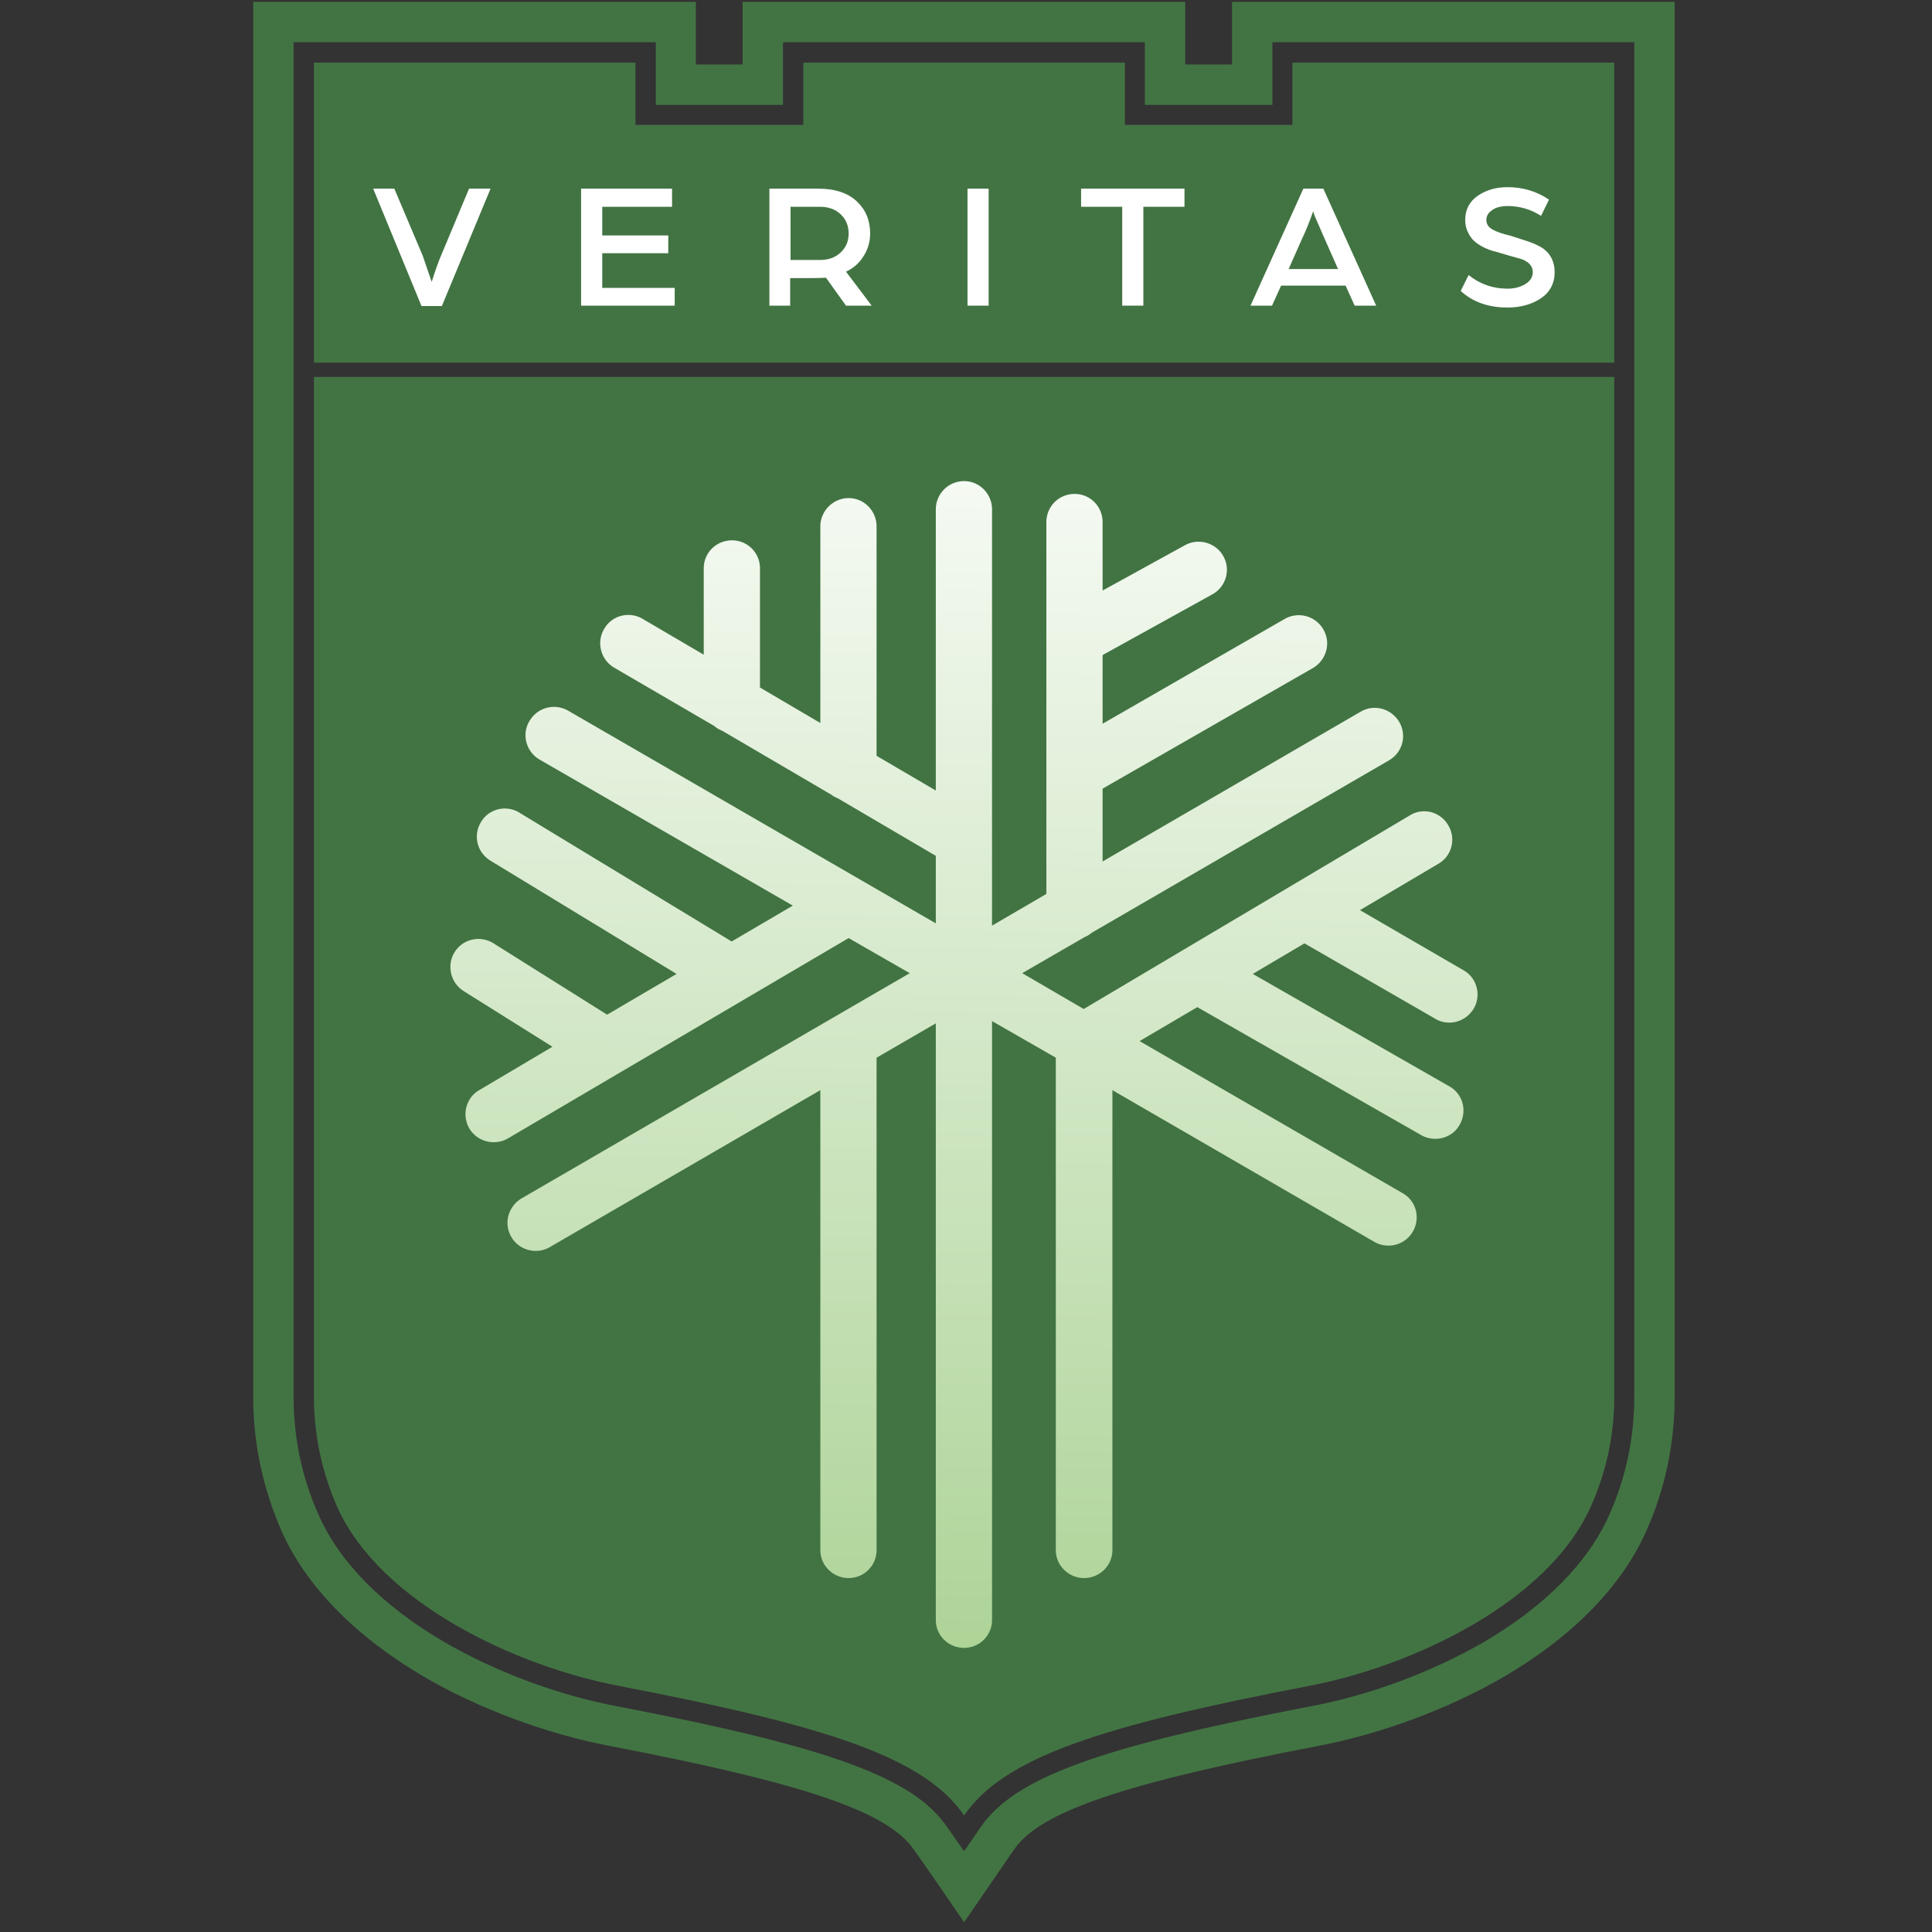 <svg xmlns="http://www.w3.org/2000/svg" width="512" height="512" version="1.2"><rect width="100%" height="100%" fill="#333333" stroke="none"/><defs><linearGradient id="P" gradientUnits="userSpaceOnUse"/><linearGradient id="g1" x1="433.9" x2="424.7" y1="87.8" y2="702.9" href="#P"><stop stop-color="#fff"/><stop offset="1" stop-color="#70b34a"/></linearGradient></defs><style>.a{fill:#427443}.b{fill:#fff}</style><path d="M83.2 99.9v270.3c0 10 2.1 19.9 6.1 29 11.3 25.5 47.4 42.4 74.8 47.6 55.2 10.6 80.8 18.9 91.4 34.3 10.6-15.4 36.1-23.7 91.3-34.3 27.4-5.2 63.5-22.1 74.8-47.6 4.1-9.1 6.2-19 6.2-29V99.9H83.2" class="a"/><path fill-rule="evenodd" d="M443.8 370.2c0 12.3-2.5 24.3-7.5 35.5-6.5 14.7-19.6 28.1-38 38.8-14.3 8.3-32 14.9-48.5 18.1-52.2 10-74.2 17.5-81.1 27.6l-4.4 6.4-8.8 12.8-8.8-12.8-4.5-6.4c-6.9-10.1-28.9-17.6-81.1-27.6-16.5-3.2-34.2-9.8-48.5-18.1-18.3-10.7-31.5-24.1-38-38.8-4.9-11.2-7.5-23.2-7.5-35.5V.5h117.3v16.6h12.4V.5h117.3v16.6h12.4V.5h117.3zm-106.6-359v16.6h-33.8V11.2h-95.9v16.6h-33.7V11.2h-96v359c0 10.8 2.2 21.3 6.6 31.2 5.6 12.7 17.2 24.4 33.6 33.9 13.3 7.7 29.8 13.9 45.1 16.8 56.8 10.9 79 19 87.9 32.1l4.5 6.4 4.4-6.4c9-13.1 31.2-21.2 87.9-32.1 15.4-2.9 31.8-9.1 45.2-16.8 16.3-9.5 27.9-21.2 33.5-33.9 4.4-9.9 6.6-20.4 6.6-31.2v-359z" class="a"/><path d="M342.5 16.6v16.5h-44.4V16.6h-85.2v16.5h-44.5V16.6H83.2v79.5h344.6V16.6z" class="a"/><path d="M111.7 81.1 98.9 50h5.6l7.5 17.7 2.4 7q1.5-4.7 2.5-7l7.4-17.7h5.7l-12.9 31.1zM154 81V50h24.1v4.8h-18.5v7.6h17.5v4.7h-17.5v9.2h19.2V81z" class="b"/><path fill-rule="evenodd" d="M203.9 81V50h13q6.6 0 10.2 3.4 3.5 3.3 3.5 8.5 0 3.2-1.7 5.9-1.7 2.8-4.7 4.2l6.8 9h-6.8l-5.3-7.4q-1.4.1-5 .1h-4.5V81zm5.6-12.1h7.8q3.4 0 5.5-2t2.1-5q0-3.1-2.1-5.1t-5.5-2h-7.8z" class="b"/><path d="M256.4 50h5.6v31h-5.6zM297.4 81V54.8h-10.9V50h27.4v4.8H303V81z" class="b"/><path fill-rule="evenodd" d="m331.4 81 14-31h5.3l14 31H359l-2.4-5.3h-17.1l-2.4 5.3zm10.1-9.7h13.1l-3.5-7.9q-.6-1.4-1.4-3.2-.8-1.9-1.3-3L348 56q-1.5 4.3-3 7.4z" class="b"/><path d="m387.1 77.1 2.1-4.2q4.5 3.6 10.3 3.6 2.7 0 4.7-1.2t2-3.2q0-1.3-1-2.3-1.1-.9-2.2-1.2t-3.2-.9q-2-.6-3.4-1-1.4-.3-3.1-1.1-1.6-.8-2.6-1.7t-1.7-2.4q-.7-1.4-.7-3.2 0-4.1 3.3-6.4t7.9-2.3q6.1 0 11 3.3l-2.1 4.3q-4.1-2.6-8.9-2.6-1.2 0-2.4.3t-2.2 1.2-1 2.2q0 1.6 1.6 2.5 1.5.9 4.9 1.7 2.5.8 4.3 1.4 1.9.6 3.7 1.6 1.8 1.1 2.7 2.8t.9 3.8q0 4.5-3.7 7-3.7 2.4-8.8 2.4-7.6 0-12.4-4.4" class="b"/><path d="m387.8 257.1-27.4-15.9 20.8-12.3c3.6-2.1 4.7-6.7 2.6-10.2-2.1-3.6-6.7-4.8-10.2-2.6l-86.4 51.3-16.3-9.5 16.6-9.6q1-.4 1.8-1.1l78.8-45.7c3.6-2.1 4.8-6.6 2.7-10.2-2.1-3.5-6.6-4.8-10.2-2.7l-68.4 39.7V209l55.8-32c3.5-2.1 4.8-6.6 2.7-10.2a7.52 7.52 0 0 0-10.2-2.8l-48.3 27.8v-18.2l29.1-16.1c3.6-2 4.9-6.5 2.9-10.1s-6.6-4.9-10.2-2.9l-21.8 12v-18.1c0-4.2-3.3-7.5-7.4-7.5-4.2 0-7.5 3.3-7.5 7.5v98.5l-14.4 8.4V135c0-4.1-3.3-7.5-7.4-7.5-4.2 0-7.5 3.4-7.5 7.5v74.5l-15.7-9.2v-60.8c0-4.1-3.3-7.5-7.4-7.5s-7.5 3.4-7.5 7.5v52.1l-16-9.4v-31.6c0-4.1-3.3-7.4-7.4-7.4-4.2 0-7.5 3.3-7.5 7.4v22.9l-16.2-9.5c-3.6-2.1-8.2-.9-10.2 2.7-2.1 3.5-.9 8.1 2.6 10.2l26.6 15.5q.9.8 2 1.2l29 17q.8.6 1.8 1l25.9 15.2v17.9l-97.5-56.4c-3.6-2-8.1-.8-10.2 2.8-2.1 3.5-.9 8.1 2.7 10.2l67.1 38.7-16.2 9.5-56.2-34.1c-3.5-2.2-8.1-1.1-10.2 2.4-2.2 3.6-1.1 8.1 2.5 10.3l49.3 30-18.4 10.8-30.1-18.9c-3.5-2.2-8.1-1.2-10.3 2.3s-1.1 8.1 2.3 10.3l23.6 14.8-19.4 11.5c-3.5 2-4.7 6.6-2.6 10.2 1.4 2.3 3.9 3.6 6.4 3.6 1.3 0 2.6-.3 3.8-1l90.3-53.1 16.2 9.3-102.9 59.7c-3.5 2.1-4.8 6.6-2.7 10.2 1.4 2.4 3.9 3.7 6.5 3.7 1.2 0 2.5-.3 3.7-1l71.7-41.6v121.9c0 4.1 3.4 7.4 7.5 7.4s7.4-3.3 7.4-7.4V280.3l15.7-9.1v158.1c0 4.1 3.3 7.4 7.5 7.4 4.1 0 7.4-3.3 7.4-7.4V270.6l16.9 9.7v130.5c0 4.1 3.4 7.4 7.5 7.4s7.5-3.3 7.5-7.4V288.9l69.4 40.2c1.2.7 2.5 1 3.8 1 2.5 0 5-1.3 6.4-3.7 2.1-3.6.9-8.2-2.7-10.2L302 275.9l15.3-9 59.3 33.9c1.2.7 2.5 1 3.8 1 2.5 0 5.1-1.3 6.4-3.7 2.1-3.6.9-8.2-2.7-10.2L332 258.1l13.7-8.1 34.7 20c1.1.7 2.4 1 3.7 1 2.6 0 5.1-1.4 6.5-3.8 2-3.5.8-8.1-2.8-10.1" style="fill:url(#g1)"/></svg>